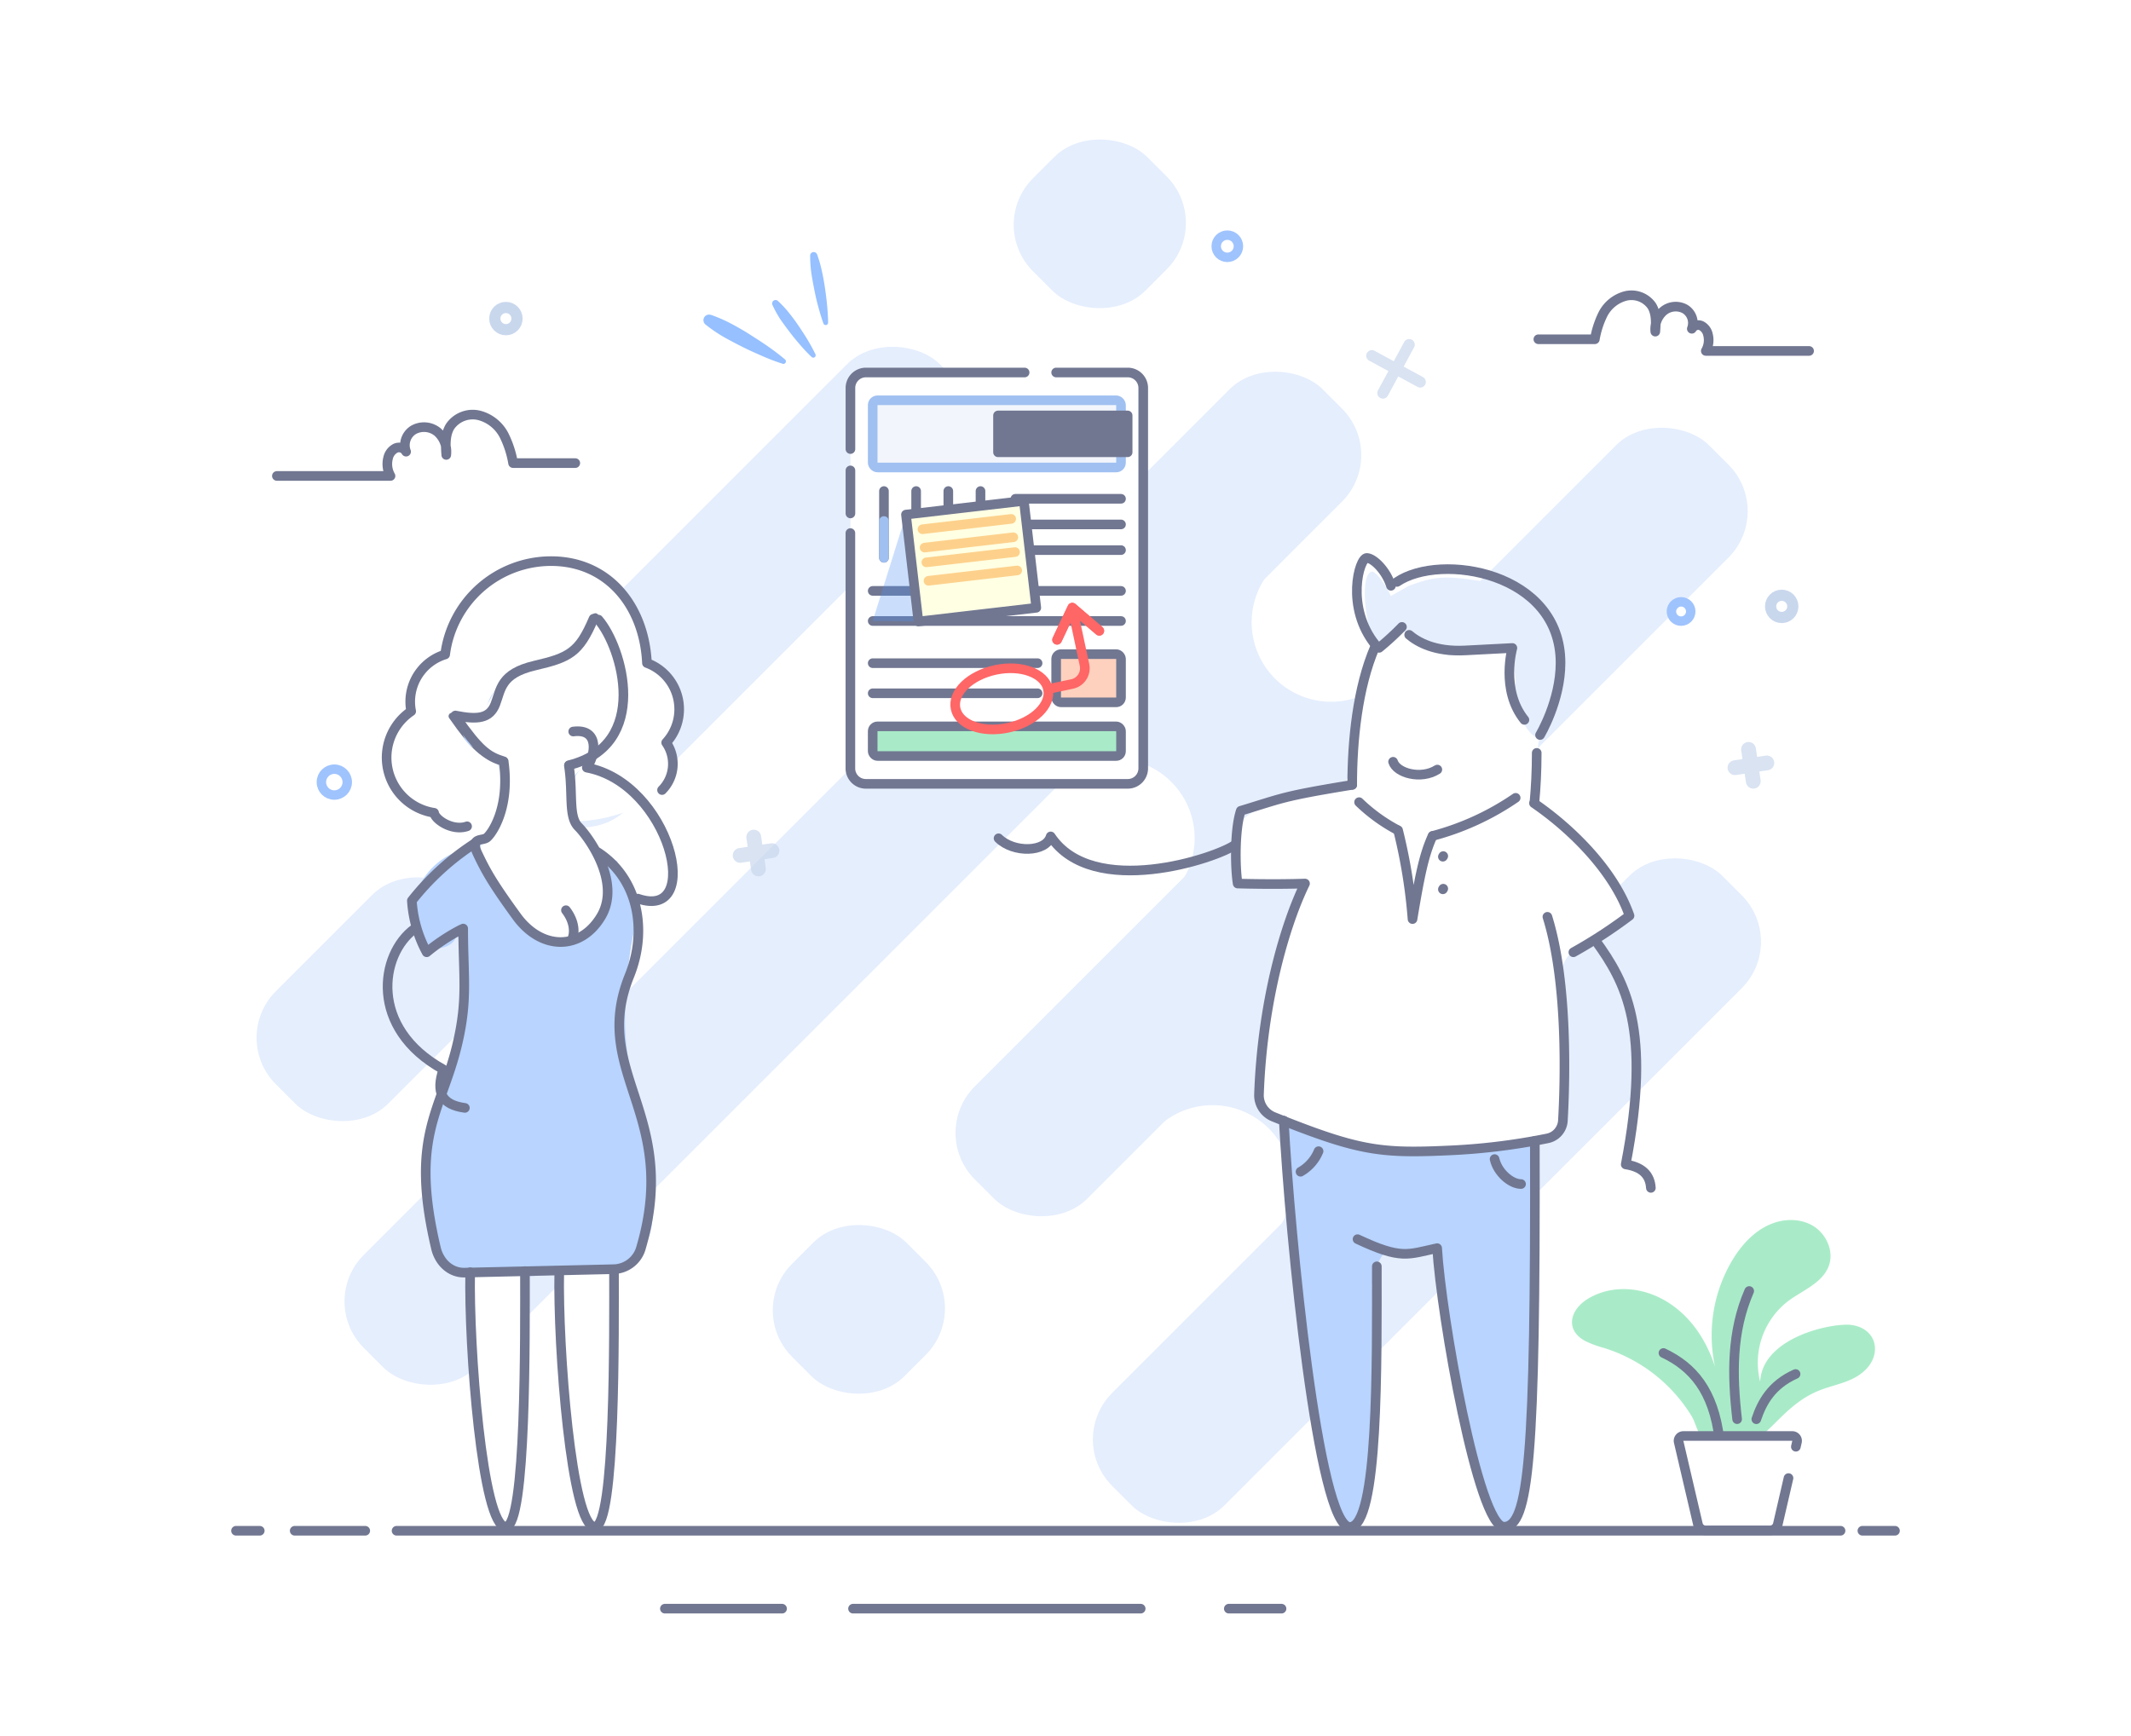 <svg xmlns="http://www.w3.org/2000/svg" viewBox="0 0 443 361"><defs><style>.cls-1{isolation:isolate;}.cls-2,.cls-7{fill:#fff;}.cls-3,.cls-4{fill:#e5eefd;}.cls-12,.cls-15,.cls-16,.cls-19,.cls-22,.cls-3,.cls-6,.cls-7{stroke:#717791;}.cls-10,.cls-11,.cls-12,.cls-15,.cls-16,.cls-17,.cls-18,.cls-19,.cls-20,.cls-22,.cls-23,.cls-3,.cls-6,.cls-7,.cls-9{stroke-linecap:round;stroke-linejoin:round;}.cls-15,.cls-16,.cls-17,.cls-18,.cls-19,.cls-20,.cls-22,.cls-23,.cls-3,.cls-6,.cls-7{stroke-width:2px;}.cls-15,.cls-5{fill:#a9ebc8;}.cls-10,.cls-11,.cls-12,.cls-17,.cls-20,.cls-23,.cls-6,.cls-9{fill:none;}.cls-8{opacity:0.7;}.cls-11,.cls-9{stroke:#c9d7ed;}.cls-9{stroke-width:3.07px;}.cls-10{stroke:#9fc3fd;stroke-width:1.96px;}.cls-11{stroke-width:2.33px;}.cls-12{stroke-width:1.4px;}.cls-13{fill:#b8d4ff;}.cls-14{fill:#96c0ff;}.cls-16{fill:#fdd1be;}.cls-17,.cls-18{stroke:#a0c0f1;}.cls-18{fill:#f2f6fc;}.cls-19{fill:#717791;}.cls-20{stroke:#f66;}.cls-21{fill:#4d92f5;opacity:0.3;mix-blend-mode:multiply;}.cls-22{fill:#ffffe3;}.cls-23{stroke:#fdd18c;}</style></defs><g class="cls-1"><g id="Layer_2" data-name="Layer 2"><g id="Ann"><g id="ease"><rect class="cls-2" width="443" height="361"/><line class="cls-3" x1="177.33" y1="334.48" x2="237.13" y2="334.48"/><line class="cls-3" x1="255.45" y1="334.48" x2="266.41" y2="334.48"/><line class="cls-3" x1="138.22" y1="334.48" x2="162.58" y2="334.48"/><line class="cls-3" x1="387.16" y1="318.28" x2="393.94" y2="318.28"/><line class="cls-3" x1="82.44" y1="318.28" x2="382.62" y2="318.28"/><line class="cls-3" x1="61.26" y1="318.28" x2="75.93" y2="318.28"/><line class="cls-3" x1="49.06" y1="318.28" x2="54" y2="318.28"/><rect class="cls-4" x="206.95" y="231.02" width="179.38" height="33.04" rx="13.67" transform="translate(681.43 212.83) rotate(135)"/><rect class="cls-4" x="51.21" y="191.25" width="55.67" height="33.04" rx="13.67" transform="translate(281.85 298.79) rotate(135)"/><path class="cls-4" d="M240.57,234.45l47.29-47.29a16.52,16.52,0,0,0,23.36,23.36l-47.29,47.29a16.52,16.52,0,0,0-23.36-23.36Z"/><path class="cls-4" d="M220.35,162.41l44.31-44.31A16.52,16.52,0,0,0,288,141.46l-44.31,44.31a16.52,16.52,0,0,0-23.36-23.36Z"/><rect class="cls-4" x="173.05" y="154.4" width="215.86" height="33.04" rx="13.67" transform="translate(600.52 93.09) rotate(135)"/><rect class="cls-4" x="36.36" y="166.09" width="281.89" height="33.04" rx="13.67" transform="translate(431.8 186.36) rotate(135)"/><rect class="cls-4" x="90.38" y="105.58" width="125.39" height="33.04" rx="13.67" transform="translate(347.66 100.19) rotate(135)"/><rect class="cls-4" x="211.84" y="30.02" width="33.59" height="33.04" rx="13.67" transform="translate(423.21 -82.22) rotate(135)"/><rect class="cls-4" x="161.75" y="255.72" width="33.59" height="33.04" rx="13.67" transform="translate(497.3 338.5) rotate(135)"/><path class="cls-5" d="M333.34,280.24a21.21,21.21,0,0,1-3.83-1.43c-4.16-2.24-3.26-6.51.79-8.88,8.1-4.73,21.31-.81,26.23,14.25A30.55,30.55,0,0,1,360.14,262c5.44-9,12.66-9.38,16.51-7.26,2.92,1.61,4.68,5.33,3.53,8.46-1.31,3.57-5.42,5.06-8.47,7.34a16.16,16.16,0,0,0-5.8,16.76c.45-9.37,15.26-12.37,19.09-11.79,5,.76,6.18,5.67,3.05,9.05-2.49,2.69-6.07,3.16-9.32,4.35-8.58,3.14-11.18,11.18-18.09,12.43a7.38,7.38,0,0,1-6.69-2.26c-1.15-1.3-1.42-3.19-2.31-4.67A32.74,32.74,0,0,0,333.34,280.24Z"/><path class="cls-6" d="M363.63,268.43c-3.68,8.42-3.58,17.37-2.51,26.65"/><path class="cls-6" d="M345.8,281.32c6,2.85,10.43,7.74,11.66,18.05"/><path class="cls-6" d="M373.27,285.69c-5,2.23-7,5.92-8.16,9.4"/><path class="cls-7" d="M371.8,307.33l-2.22,9.59A1.66,1.66,0,0,1,368,318.2H354.58a1.65,1.65,0,0,1-1.61-1.28l-4-17.11a1,1,0,0,1,1-1.23h22.59a1,1,0,0,1,1,1.23l-.23,1"/><g class="cls-8"><line class="cls-9" x1="363.49" y1="155.81" x2="364.48" y2="162.44"/><line class="cls-9" x1="367.3" y1="158.63" x2="360.67" y2="159.62"/></g><g class="cls-8"><line class="cls-9" x1="156.69" y1="174.05" x2="157.67" y2="180.68"/><line class="cls-9" x1="160.49" y1="176.87" x2="153.87" y2="177.86"/></g><circle class="cls-10" cx="349.47" cy="127.14" r="2.01"/><circle class="cls-10" cx="69.5" cy="162.62" r="2.69"/><g class="cls-8"><line class="cls-11" x1="292.94" y1="71.66" x2="287.48" y2="81.72"/><line class="cls-11" x1="295.24" y1="79.42" x2="285.18" y2="73.96"/></g><circle class="cls-11" cx="370.39" cy="126.08" r="2.31"/><circle class="cls-11" cx="105.17" cy="66.24" r="2.31"/><circle class="cls-10" cx="255.14" cy="51.2" r="2.31"/><path class="cls-6" d="M319.8,70.54h11.74a19,19,0,0,1,1.72-5.28,7.42,7.42,0,0,1,4.67-3.72,5.16,5.16,0,0,1,5.41,2c1,1.56.93,3.56.77,5.41a5,5,0,0,1,1.69-4.27,4,4,0,0,1,4.47-.44,3.4,3.4,0,0,1,1.43,4.12,1.54,1.54,0,0,1,2-.62,2.72,2.72,0,0,1,1.36,1.84,4.56,4.56,0,0,1-.45,3.39h21.47"/><path class="cls-6" d="M119.59,96.29H106.66a20.66,20.66,0,0,0-1.9-5.83,8.15,8.15,0,0,0-5.14-4.09,5.71,5.71,0,0,0-6,2.22c-1.11,1.72-1,3.93-.85,6A5.52,5.52,0,0,0,91,89.85,4.46,4.46,0,0,0,86,89.36a3.74,3.74,0,0,0-1.58,4.55,1.7,1.7,0,0,0-2.24-.69,3,3,0,0,0-1.5,2,5,5,0,0,0,.5,3.74H57.56"/><path class="cls-2" d="M138.48,154.41a7.64,7.64,0,0,1,1.41,4.41,7.75,7.75,0,0,1-2.26,5.45c-2.08,2.1-8.35,6.3-18.51,6.55l-.11,0a10.65,10.65,0,0,0-.49-3.77c-.55-2-1.24-4.1-.55-6,.76-2.19,3-3.44,4.82-4.87a17.68,17.68,0,0,0,.16-27.76,13.71,13.71,0,0,1-7.75,7.87c-3.49,1.36-7.75,1.41-10.25,4.2-1.61,1.8-2.12,4.36-3.71,6.18a6.7,6.7,0,0,1-6.95,1.92c.39,2.51,2.42,4.45,4.39,6.09s4.06,3.39,4.77,5.86a11.32,11.32,0,0,1,.37,2.33c.16,1.85.33,3.69.49,5.54v.09l-.9-.14c-1.36,1.76-4.76,3-6.3,3.51-3,1.06-6.67-1.38-6.88-2.81a11.63,11.63,0,0,1-4.78-21.12,11.76,11.76,0,0,1-.18-2,10.27,10.27,0,0,1,7.24-9.83,22.26,22.26,0,0,1,22-19.41c11.93,0,19.41,9.41,20,21.21a10.21,10.21,0,0,1,4,16.54Z"/><path class="cls-12" d="M103.78,158c-3.28-1-5.08-2.29-9.83-9.09"/><path class="cls-12" d="M123.77,128.21c5.08,5.84,11,26.33-6.16,30.59"/><path class="cls-6" d="M137.63,164.27a7.71,7.71,0,0,0,.86-9.86,10.25,10.25,0,0,0-4-16.55c-.55-11.79-8-21.19-19.95-21.19a22.22,22.22,0,0,0-22,19.41,10.26,10.26,0,0,0-7.26,9.81,10.12,10.12,0,0,0,.2,2A11.62,11.62,0,0,0,90.24,169c.2,1.43,3.82,3.86,6.86,2.81"/><path class="cls-13" d="M133.12,260.34c-3,3.49-8.07,4-12.65,4.35l-14,.93c-3.36.22-6.87.42-9.94-1-5-2.26-7.4-8.14-7.89-13.63-.86-9.63,2.6-19.06,5.32-28.34s4.69-19.5,1-28.46c-.38,2.76-4.32,3.82-6.59,2.21s-2.94-4.72-2.63-7.48a14.73,14.73,0,0,1,8.13-11.37c4.18-2,8.27-4.37,10.62-8.56,2.06-3.65,1.85-8.91-1.56-11.31-2.14-1.52-5.33-1.87-6.41-4.26-.72-1.58-1.21-4.12.53-4,2.73.14,4-2.24,4.64-3.87,2.35-5.6,10.51-6.62,16.21-9.59,3.25-1.69,4.11-5.16,6.61-7.57,6.7,6.43,7.51,18.05,1.77,25.33-2.83,3.6-7.1,6.43-8,10.9-.72,3.42.8,7,3.16,9.57a25.1,25.1,0,0,0,6.91,4.91,8.37,8.37,0,0,0,.77,4.22c.72,1.48,1.91,2.69,2.58,4.18a7.52,7.52,0,0,1,.45,1.39,2.38,2.38,0,0,1,.68-.48l-.42,2.24c0,.49.07,1,.09,1.46s0,1,0,1.43a2.58,2.58,0,0,1-.56-.66,94.13,94.13,0,0,0-2,20.1c.35,12.07,4.59,23.72,5.63,35.75C135.92,252.78,135.76,257.26,133.12,260.34Z"/><path class="cls-2" d="M95.5,148.42a5.15,5.15,0,0,0,1,3.8c1.39,1.75,3.75,2.43,5.44,3.9a9.12,9.12,0,0,1,2.84,7.15,16.69,16.69,0,0,1-2.37,7.51c-1.28,2.28-2.93,4.62-2.68,7.23a10.17,10.17,0,0,0,2,4.56q2.58,3.78,5.5,7.29c2.14,2.58,4.63,5.17,7.89,5.9a9.61,9.61,0,0,0,9.89-4.43,12.57,12.57,0,0,0,.69-11.12c-1.33-3.31-3.81-6-5.51-9.16s-2.49-7.25-.4-10.14a18,18,0,0,1,3.56-3.17,19.46,19.46,0,0,0,4-25.88c-.92-1.39-2.23-2.77-3.9-2.85-1.43-.07-1.4,2.5-2.33,3.6s-1.91,1.91-2.89,3c-3.74,4.05-12,2.69-15,7.28-.83,1.25-1.27,2.76-2.24,3.91a5.35,5.35,0,0,1-5.88,1.47"/><path class="cls-7" d="M97.74,264.53c-.32,15.47,2.53,52.93,7.39,52.92,4.32,0,4-40.26,4-53.16"/><path class="cls-7" d="M116.26,264.46c-.33,15.43,2.52,53,7.38,53,4.36,0,4-40.95,4-53.51"/><path class="cls-6" d="M118.26,159.18l.09.65c.75,5.47-.19,10,1.88,12.07s9,11.5,4.72,18.66-12.44,7-17.53,0-6.41-9.43-8.11-13,.94-2.64,1.89-3.39,4.71-5.84,3.58-15.27a5.14,5.14,0,0,1-.06-.55"/><path class="cls-6" d="M96.29,193.07c0,10,1,14.62-1.21,24-3.3,14-10,19-4.45,42.46.69,2.9,3,5.14,5.93,5.08l31.14-.72a6.05,6.05,0,0,0,5.59-4.56c8.07-27.74-10.59-36.27-2.44-56.45,3.8-9.42,1.88-20.21-6.61-25.7"/><path class="cls-6" d="M117.65,189.25c1.83,2.37,1.92,4.84,1.19,6.21"/><path class="cls-6" d="M104.62,158.27c-3.25-1-5-2.27-9.73-9"/><path class="cls-6" d="M124.4,128.83c5,5.78,10.89,26-6.1,30.27"/><path class="cls-6" d="M95.81,193.29A40.55,40.55,0,0,0,88.7,198a25.91,25.91,0,0,1-3.08-10.73,54.07,54.07,0,0,1,13.21-12"/><path class="cls-6" d="M86.16,193.13c-7.19,5.23-9.57,20.65,6,29.23-1.59,4.71-.4,7.34,4.48,8"/><path class="cls-6" d="M132.59,186.84c13.88,4.78,6.66-24-10.6-27.23,1.74-2.4,2.83-8.24-2.83-7.51"/><path class="cls-6" d="M94.67,148.77c4.62.92,7.13.66,8.31-2.38s1.06-6.33,8.19-8,9.19-2.61,12.22-9.74"/><path class="cls-2" d="M294.39,129.35a18.37,18.37,0,0,0-9.91,9.22c-2.26,4.81-2.31,10.31-2.63,15.61-.19,3.19-.59,6.62-2.71,9a4.5,4.5,0,0,0-1.31,1.86,2.47,2.47,0,0,0,1,2.33,10.29,10.29,0,0,0,2.39,1.2A17.48,17.48,0,0,1,291,179.48c.5,1.67.94,3.66,2.53,4.37,1.39.61,3-.12,4.1-1.2a42,42,0,0,0,2.66-3.68c2.37-3,6.18-4.47,9.7-6s7.19-3.63,8.64-7.2a16.87,16.87,0,0,0,.91-4.74c.23-2.58-.27-6.11.85-8.45,2.42-5.06.74-10.36-2-14.95-2.35-3.91-6.68-6.3-11.14-7.31s-9.07-.79-13.63-.58"/><path class="cls-2" d="M276.46,164.11l-10.12,2.64c-3.23.84-6.71,1.85-8.67,4.54-2.7,3.68-1.45,8.82-.08,13.17L271.1,183a207.21,207.21,0,0,0-8.75,37.67c-.45,3.38-.76,7.08,1.06,10,1.94,3.07,5.73,4.34,9.25,5.22a114.51,114.51,0,0,0,42,2.46c3.15-.4,6.59-1.12,8.5-3.65,1.75-2.33,1.69-5.5,1.55-8.41L324,209.54c-.2-4.22-.17-9,3-11.88,1.79-1.62,4.25-2.21,6.47-3.15s4.48-2.57,4.83-5-1.31-4.52-2.87-6.35l-8.27-9.73c-2.56-3-6.7-6-9.26-9-5.44,2.67-9.31,5.33-14.75,8-2.09,1-4.26,2.12-5.72,4-3,3.78-2.16,9.58-5,13.52-.05-4.92-.12-10-2.12-14.49-2.22-5-7.19-8.52-11.87-11.53Z"/><path class="cls-13" d="M266.6,237l5.66,46.43c1.39,11.38,2.81,22.88,6.87,33.6a3.8,3.8,0,0,0,3.44-2,10.74,10.74,0,0,0,1.19-4,180.94,180.94,0,0,0,1.49-43.31A12.08,12.08,0,0,1,287.4,261c1.43-1.92,2.87-1.17,5.26-1.25,1.91-.06,4-.06,5.49,1.15,1.72,1.42,2,3.92,2.1,6.14A162,162,0,0,0,312,317.78c3.08-1.14,4.13-4.89,4.64-8.13,1.85-11.83,2-23.85,2.22-35.82l.55-36c-10.37.9-20.8,1.8-31.16.87a89.13,89.13,0,0,1-21-4.48c-.62,1.85-.12.36-.75,2.21"/><path class="cls-4" d="M324.51,136.79c-.29-3.33.81-.48-2.54-8.3a25.71,25.71,0,0,0-1.74-2.35c-.83-1,0,0-1.59-1.7A11.29,11.29,0,0,0,313,121c-1-.3,1.69,1-1.26.46-11.06-1.87-12.82-1.89-18.89.37l-3.72,2.1c-1.35-2.84-2.66-4.36-3.5-4.93-1.27-.86-3,2.3-1,11.64-.16,1.8-1.35,1,.85,2.89.16.23.3.47.47.69l.14-.37,2.54-1.09s.61-1.5,1.23-1.49.76-.76,2,.07,2.37,1.83,3.43,2.45.27,1,2.86,1.56,2.15,1.08,4.52.77c1.75-.23,5.81-1.17,9.22-.59,1.74.29,1.41-2.53,2.07.44s.71,2.17,1,4.28-.36,3.15,0,3.84c1.53,3.14-1.38,2.31,1.74,5.69,0,0,.07,1.52,2.27,3.32.49.41.78-.34.78-.34.4-1,.18.76.59-.12,1.86-4,2.37-6.6,3.77-10.12C325,140.19,324.72,139.24,324.51,136.79Z"/><path class="cls-6" d="M266.88,233c1.25,23.81,7.16,84.5,13.73,84.49,6,0,5.61-34.44,5.61-54.19"/><path class="cls-6" d="M282.21,257.65c9.08,4.27,10.41,3.2,16.55,1.87.8,13.88,8.55,57.93,13.88,57.93,5.17,0,6.59-14.25,6.43-80.23"/><path class="cls-6" d="M281.1,163.19c-14.67,2.4-14.39,2.74-23.16,5.39-1.32,4-1.17,12-.65,15.13,0,0,7.08.23,14,0-4.09,8.38-8.88,24.44-9.57,43.9a4.84,4.84,0,0,0,3.06,4.62c17.45,7,22,7.62,35.9,7a131.9,131.9,0,0,0,21-2.53A4,4,0,0,0,324.9,233c.44-7.71,1.11-28.51-3.22-42.37"/><path class="cls-6" d="M318.89,167c7.64,5.24,16.54,13.9,19.86,23.4A101.06,101.06,0,0,1,327.08,198"/><path class="cls-6" d="M319.46,156.54c0,3.85-.2,7.33-.45,10"/><path class="cls-6" d="M281.1,163.19c0-9.09,1.08-20.18,4.72-28.64"/><path class="cls-6" d="M289.6,158.39c.72,2.34,5.77,3.79,9.2,1.62"/><path class="cls-6" d="M331.74,195.65c6.14,8.5,11.67,18.29,6.22,46.46,3.42.54,5.05,2.17,5.23,4.88"/><path class="cls-6" d="M256.84,175.6c-3.92,2.86-29.67,11.44-38.42-1.69-1,3.35-7.72,3.47-10.84.39"/><path class="cls-6" d="M297.86,173.8a55.61,55.61,0,0,0,17.22-7.91"/><path class="cls-6" d="M290.33,172.48a35.33,35.33,0,0,1-7.8-5.69"/><path class="cls-6" d="M274.11,239.36a8.75,8.75,0,0,1-3.75,4.27"/><path class="cls-6" d="M310.7,241c.61,2.75,3.36,5.19,5.5,5.19"/><path class="cls-6" d="M290.64,172.63a112,112,0,0,1,3,18.47c1.55-9.34,2.42-13.44,4.16-17.28"/><line class="cls-6" x1="300.03" y1="178" x2="299.95" y2="178.13"/><line class="cls-6" x1="300.03" y1="184.78" x2="299.95" y2="184.91"/><path class="cls-6" d="M289.16,121.8c-1-3.18-3.6-5.72-5-5.79-1.61-.1-4.55,10.36,1.83,18.14"/><path class="cls-6" d="M292.94,132c1.81,1.54,5.43,3.57,11.64,3.24l9.82-.51s-2.51,8.73,2.5,14.95"/><path class="cls-6" d="M286.7,134.7a55.76,55.76,0,0,0,4.74-4.35"/><path class="cls-6" d="M290.41,121c9.13-6.19,34-2,34,16.83,0,7.91-4.26,15-4.26,15"/><path class="cls-14" d="M147.84,65.48A30.59,30.59,0,0,1,152,67.3c1.32.7,2.62,1.44,3.88,2.25s2.53,1.61,3.76,2.47,2.44,1.77,3.6,2.76a.51.51,0,0,1,0,.71.49.49,0,0,1-.52.15c-1.46-.46-2.86-1-4.25-1.61s-2.75-1.21-4.08-1.88-2.67-1.36-4-2.12a31,31,0,0,1-3.72-2.55,1.16,1.16,0,0,1,1.11-2Z"/><path class="cls-14" d="M161.77,62.62a22.4,22.4,0,0,1,2.3,2.49c.7.88,1.37,1.78,2,2.72s1.24,1.87,1.82,2.83,1.14,2,1.63,3a.5.5,0,0,1-.24.66.48.48,0,0,1-.55-.09,31.86,31.86,0,0,1-2.34-2.46c-.74-.85-1.46-1.72-2.14-2.61s-1.35-1.8-2-2.73a22.48,22.48,0,0,1-1.66-3,.73.73,0,0,1,.37-1A.74.74,0,0,1,161.77,62.62Z"/><path class="cls-14" d="M169.85,52.87a25.5,25.5,0,0,1,1,3.47c.26,1.18.48,2.36.65,3.55s.33,2.38.44,3.58.2,2.4.21,3.62a.5.5,0,0,1-.5.5.51.51,0,0,1-.47-.33c-.42-1.14-.75-2.3-1.07-3.46s-.59-2.34-.82-3.52-.46-2.35-.63-3.54a25.7,25.7,0,0,1-.24-3.62.73.73,0,0,1,.74-.71A.75.75,0,0,1,169.85,52.87Z"/><rect class="cls-2" x="176.79" y="77.45" width="60.87" height="85.53" rx="5"/><path class="cls-6" d="M176.79,93.37V80.67A3.22,3.22,0,0,1,180,77.45h33"/><line class="cls-6" x1="176.79" y1="106.76" x2="176.79" y2="97.81"/><path class="cls-6" d="M219.56,77.45h14.89a3.22,3.22,0,0,1,3.21,3.22v79.09a3.22,3.22,0,0,1-3.21,3.22H180a3.22,3.22,0,0,1-3.22-3.22V110.84"/><line class="cls-3" x1="211.08" y1="103.71" x2="233.04" y2="103.71"/><line class="cls-3" x1="211.08" y1="109.04" x2="233.04" y2="109.04"/><line class="cls-3" x1="211.08" y1="114.38" x2="233.04" y2="114.38"/><line class="cls-3" x1="181.42" y1="122.86" x2="233.04" y2="122.86"/><line class="cls-3" x1="181.42" y1="129.12" x2="233.04" y2="129.12"/><line class="cls-3" x1="181.42" y1="137.89" x2="215.7" y2="137.89"/><line class="cls-3" x1="181.42" y1="144.15" x2="215.7" y2="144.15"/><rect class="cls-15" x="181.42" y="151.03" width="51.62" height="6.16" rx="1"/><rect class="cls-16" x="219.56" y="136.01" width="13.48" height="10.02" rx="1"/><line class="cls-6" x1="183.76" y1="115.98" x2="183.76" y2="102.1"/><line class="cls-6" x1="190.45" y1="115.98" x2="190.45" y2="102.1"/><line class="cls-6" x1="197.14" y1="115.98" x2="197.14" y2="102.1"/><line class="cls-6" x1="203.83" y1="115.98" x2="203.83" y2="102.1"/><line class="cls-17" x1="183.76" y1="115.98" x2="183.76" y2="108.33"/><line class="cls-17" x1="190.45" y1="115.98" x2="190.45" y2="108.33"/><line class="cls-17" x1="197.14" y1="115.98" x2="197.14" y2="108.33"/><line class="cls-17" x1="203.83" y1="115.98" x2="203.83" y2="108.33"/><rect class="cls-18" x="181.42" y="83.23" width="51.62" height="13.97" rx="1"/><rect class="cls-19" x="207.47" y="86.38" width="26.95" height="7.66"/><path class="cls-20" d="M217.87,143.28c.7,3.32-3,6.92-8.34,8.05s-10.18-.65-10.88-4,3-6.92,8.33-8.05S217.16,140,217.87,143.28Z"/><path class="cls-20" d="M217.87,143.28l5-1.06a3.34,3.34,0,0,0,2.57-4l-2.34-11"/><polyline class="cls-20" points="228.53 131.16 222.91 126.34 219.75 133.03"/><polyline class="cls-20" points="228.53 131.16 222.91 126.34 219.75 133.03"/><polygon class="cls-21" points="190.93 129.22 181.42 129.12 188.34 106.99 212.84 104.14 190.93 129.22"/><rect class="cls-22" x="189.55" y="105.49" width="24.67" height="22.38" transform="translate(-12.14 24.13) rotate(-6.64)"/><line class="cls-23" x1="191.77" y1="110.04" x2="210.21" y2="107.89"/><line class="cls-23" x1="210.65" y1="111.71" x2="192.21" y2="113.86"/><line class="cls-23" x1="211.46" y1="118.61" x2="193.02" y2="120.76"/><line class="cls-23" x1="192.57" y1="116.93" x2="211.01" y2="114.79"/></g></g></g></g></svg>